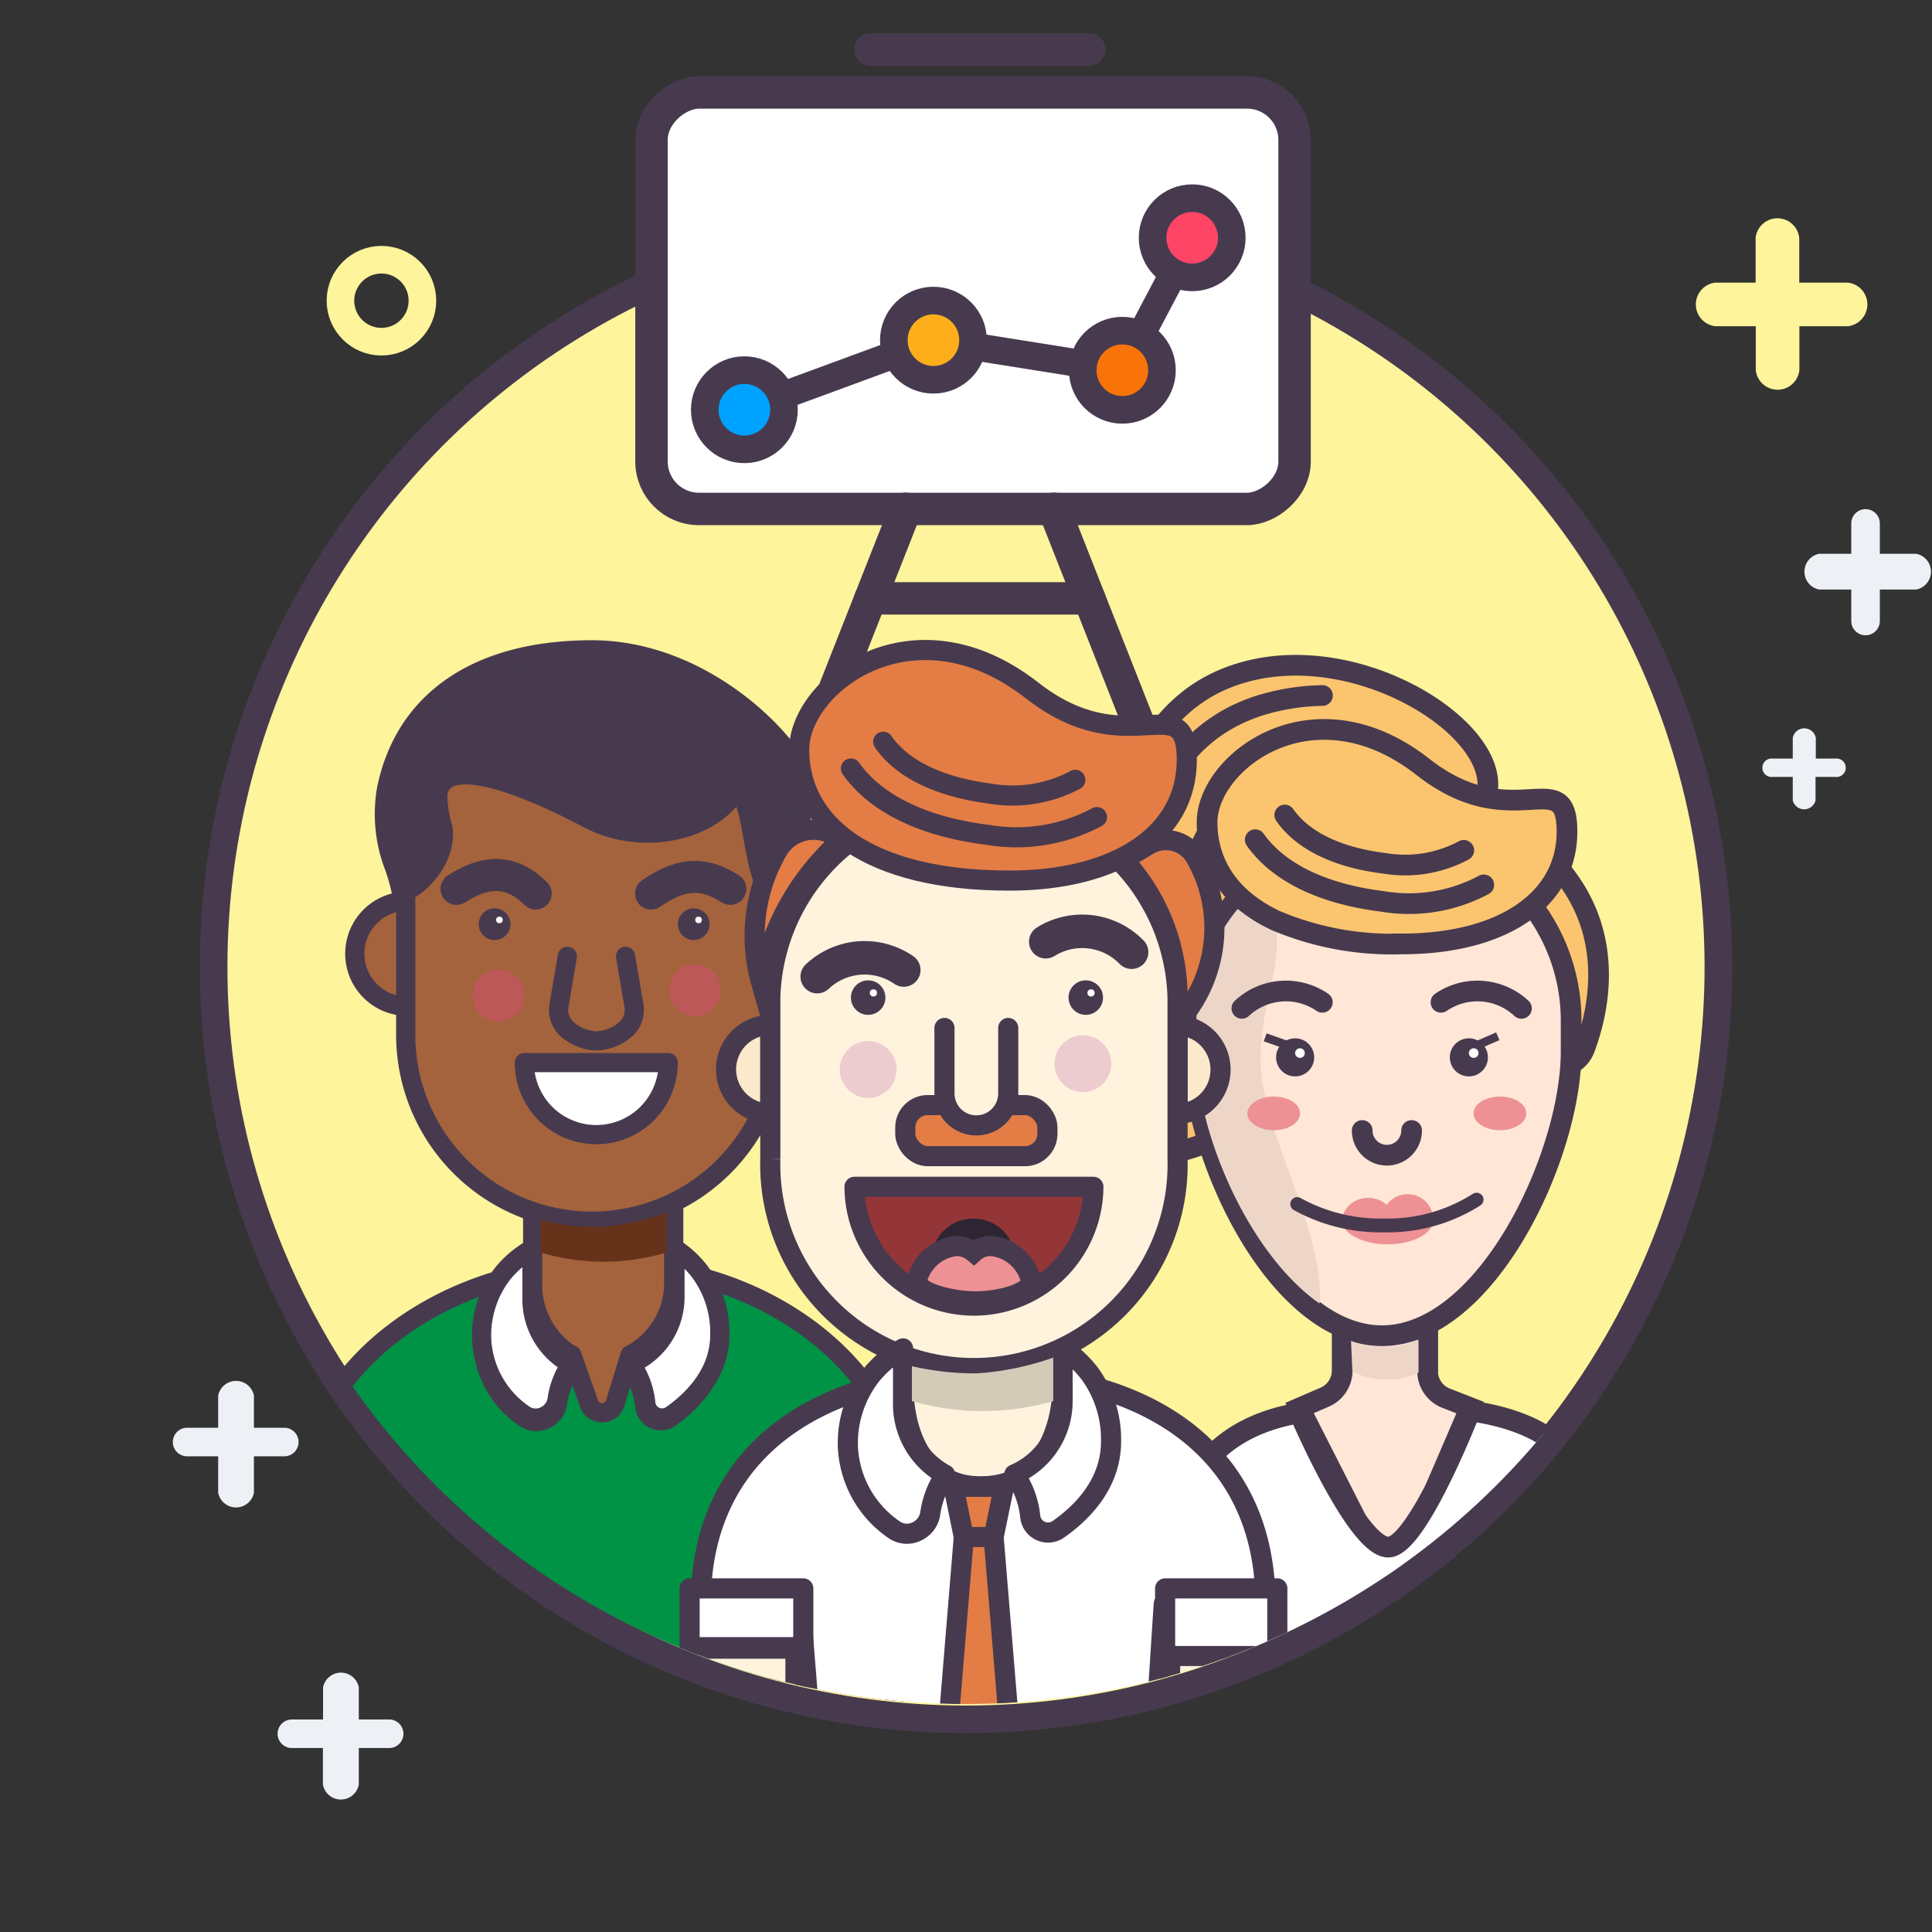 <svg id="Layer_1" data-name="Layer 1" xmlns="http://www.w3.org/2000/svg" viewBox="0 0 140 140"><rect x="0" y="0" width="140" height="140" fill="#333333" stroke="none"/><defs><clipPath id="clip-path"><ellipse cx="70" cy="70" rx="54.09" ry="53.48" fill="none"/></clipPath></defs><circle cx="70" cy="70.07" r="54.52" fill="#fef49b" stroke="#473a4f" stroke-miterlimit="10" stroke-width="2"/><circle cx="27.64" cy="21.79" r="2.97" fill="none" stroke="#fef49b" stroke-miterlimit="10" stroke-width="2"/><path d="M133.9,20.48h-3.52V17.23a1.59,1.59,0,0,0-3.16,0v3.25H124.3a1.59,1.59,0,0,0,0,3.16h2.93v3.19a1.59,1.59,0,0,0,3.16,0V23.64h3.52A1.59,1.59,0,0,0,133.9,20.48Z" fill="#fef49b"/><path d="M138.86 40.13h-2.64v-2.2a1 1 0 1 0-2.07 0v2.2h-2.33a1.32 1.32 0 0 0 0 2.59h2.33V45a1 1 0 1 0 2.07 0V42.72h2.64A1.32 1.32 0 0 0 138.86 40.13zM131.56 58v-1.7H133a.67.67 0 1 0 0-1.33h-1.42v-1.5a.85.85 0 0 0-1.67 0v1.5h-1.45a.67.67 0 1 0 0 1.33h1.45V58A.85.85 0 0 0 131.56 58zM26 129.31v-2.64h2.2a1 1 0 1 0 0-2.07H26v-2.33a1.32 1.32 0 0 0-2.59 0v2.33H21.15a1 1 0 1 0 0 2.07H23.4v2.64A1.32 1.32 0 0 0 26 129.31zM18.4 108.17v-2.64h2.2a1 1 0 1 0 0-2.07H18.4v-2.33a1.32 1.32 0 0 0-2.59 0v2.33H13.56a1 1 0 1 0 0 2.07h2.25v2.64A1.32 1.32 0 0 0 18.4 108.17z" fill="#edf1f5"/><rect x="55.41" y="-1.51" width="30.18" height="46.6" rx="3.44" ry="3.44" transform="rotate(-90 70.505 21.785)" fill="#fff" stroke="#473a4f" stroke-linecap="round" stroke-linejoin="round" stroke-width="2.35"/><path fill="none" stroke="#473a4f" stroke-miterlimit="10" stroke-width="2" d="M53.94 29.69L67.64 24.65M67.64 24.65L81.33 26.83M86.39 17.23L81.33 26.83"/><path fill="#fff" stroke="#473a4f" stroke-linecap="round" stroke-linejoin="round" stroke-width="2.35" d="M76.37 36.87L83.52 55.01M65.64 36.87L58.49 55.01"/><path fill="none" stroke="#473a4f" stroke-linecap="round" stroke-linejoin="round" stroke-width="2.35" d="M63.08 43.36L78.93 43.36"/><circle cx="53.94" cy="29.69" r="2.87" fill="#00a2ff" stroke="#473a4f" stroke-miterlimit="10" stroke-width="2"/><circle cx="67.64" cy="24.65" r="2.87" fill="#feae1b" stroke="#473a4f" stroke-miterlimit="10" stroke-width="2"/><circle cx="81.33" cy="26.83" r="2.87" fill="#f87408" stroke="#473a4f" stroke-miterlimit="10" stroke-width="2"/><circle cx="86.39" cy="17.23" r="2.87" fill="#ff4566" stroke="#473a4f" stroke-miterlimit="10" stroke-width="2"/><path fill="#fff" stroke="#473a4f" stroke-linecap="round" stroke-linejoin="round" stroke-width="2.35" d="M63.08 3.59L78.93 3.59"/><g clip-path="url(#clip-path)"><path d="M103.46,99.32V95.85a4.7,4.7,0,0,1-1.67.64,6.93,6.93,0,0,1-.92.15c-0.18,0-.35,0-0.53,0A6.36,6.36,0,0,1,99,96.51l-0.34-.09a4.91,4.91,0,0,1-1.4-.57v3.47h0A2.1,2.1,0,0,1,96,101.24l-1.83.79,6.69,13.15L106.53,102l-1.74-.68a2.1,2.1,0,0,1-1.34-2h0Z" fill="#ffe6d6" stroke="#473a4f" stroke-miterlimit="10" stroke-width="1.5"/><path d="M109.71,116.83v0.24c0.94-1.13,2.55-2.51,2.55-4.47a1.94,1.94,0,0,1,.12-0.47h3.44c0-6.57-3.83-9.11-9.28-9.89,0,0-3.83,9.87-5.94,9.87-2.3,0-6.44-9.72-6.44-9.72-5.19.85-8.79,4.11-8.79,9.74h3.39a1,1,0,0,0-.06.5c0,1.9,2,10.25,3.37,11.38l6.35-3.32" fill="#fff" stroke="#473a4f" stroke-linecap="round" stroke-linejoin="round" stroke-width="1.5"/><path d="M73.44,82.67c0.52-.26,11.76,3.4,8.45-7.39-2.7-8.8-2.07-22.44,6.9-26.11s20.86,4,18.79,8.84S94.2,60.23,94.2,60.23s9.09,8.75,1,17.21C85,88.16,73.44,82.67,73.44,82.67Z" fill="#fbc46e" stroke="#473a4f" stroke-linecap="round" stroke-linejoin="round" stroke-width="1.5"/><path d="M82.83,64.17c0-5.54,2.32-11,8.31-13a16.27,16.27,0,0,1,4.69-.77" fill="none" stroke="#473a4f" stroke-linecap="round" stroke-linejoin="round" stroke-width="1.5"/><path d="M93.15,66.77c-0.41-.2-4.3-8.77-4.3-8.77s-7.13,10.62-3.19,18.48a2.26,2.26,0,0,0,2.06,1.24L113,77.3A2,2,0,0,0,114.82,76c0.85-2.24,2.11-7.12-.78-11.65-3.92-6.14-9.56-5-9.56-5S93.55,67,93.15,66.77Z" fill="#fbc46e" stroke="#473a4f" stroke-miterlimit="10" stroke-width="1.5"/><path d="M100.14,96.79h0c-7.57,0-13.71-13-13.71-20.61V73.95a13.71,13.71,0,0,1,13.71-13.71h0a13.71,13.71,0,0,1,13.71,13.71v2.24C113.85,83.75,107.71,96.79,100.14,96.79Z" fill="#ffe6d6" stroke="#473a4f" stroke-miterlimit="10" stroke-width="1.5"/><path d="M91.39,64.17a13,13,0,0,0-4.7,9.94v2.16c0,5.68,3.72,14.54,8.93,18.19,0.39-5-3.81-11.8-4.23-16.81C90.94,72.31,94.17,68.8,91.39,64.17Z" fill="#edd6c7"/><path d="M113.55,60.26c0,5-4.75,8.14-11.95,8.14a21.66,21.66,0,0,1-9.13-1.68c-3.36-1.57-5-4.13-5-7.14,0-4.35,7.65-10.26,15.65-4C109.62,60.68,113.55,55.22,113.55,60.26Z" fill="#fbc46e" stroke="#473a4f" stroke-miterlimit="10" stroke-width="1.5"/><path d="M107.52 64.12a11.46 11.46 0 0 1-7.33 1.2c-4.58-.57-7.63-2.22-9.23-4.47M106.07 61.62a9 9 0 0 1-5.74.94c-3.59-.44-6-1.74-7.23-3.5M95.82 72.63a4.67 4.67 0 0 0-5.83.44M104.42 72.63a4.67 4.67 0 0 1 5.83.44" fill="none" stroke="#473a4f" stroke-linecap="round" stroke-miterlimit="10" stroke-width="1.5"/><ellipse cx="92.3" cy="80.68" rx="1.91" ry="1.22" fill="#ed9194"/><ellipse cx="108.69" cy="80.68" rx="1.91" ry="1.22" fill="#ed9194"/><path d="M102.29,81.92a1.79,1.79,0,0,1-1.79,1.79h0a1.79,1.79,0,0,1-1.79-1.79" fill="#ffe6d6" stroke="#473a4f" stroke-linecap="round" stroke-miterlimit="10" stroke-width="1.5"/><circle cx="106.44" cy="76.62" r="1.38" fill="#473a4f"/><circle cx="93.85" cy="76.62" r="1.38" fill="#473a4f"/><circle cx="94.2" cy="76.31" r=".35" fill="#fff"/><path transform="rotate(19.46 92.74 75.558)" fill="#473a4f" d="M91.61 75.24H93.85V75.85H91.61z"/><path transform="rotate(-23.55 107.492 75.542)" fill="#473a4f" d="M106.39 75.24H108.63V75.85H106.39z"/><circle cx="106.79" cy="76.31" r=".35" fill="#fff"/><path d="M102,86.54a1.83,1.83,0,0,0-1.85,1.81h3.7A1.83,1.83,0,0,0,102,86.54Z" fill="#ed9194"/><path d="M99.14,86.81a1.87,1.87,0,0,0-1.93,1.81h3.86A1.87,1.87,0,0,0,99.14,86.81Z" fill="#ed9194"/><path d="M100.55,90.17c1.85,0,3.34-.81,3.34-1.81H97.2C97.2,89.35,98.7,90.17,100.55,90.17Z" fill="#ed9194"/><path d="M94,87.25a12.49,12.49,0,0,0,6.28,1.55A12,12,0,0,0,107,86.93" fill="none" stroke="#473a4f" stroke-linecap="round" stroke-miterlimit="10"/><path d="M97.9,97.17L98,99.39a5.33,5.33,0,0,0,2.47.57,4.69,4.69,0,0,0,2.32-.5l0-2.39a5.37,5.37,0,0,1-2.57.5A6.17,6.17,0,0,1,97.9,97.17Z" fill="#edd6c7"/><path d="M44.86,104.09c-0.26.18-.31,0.22,0,0h0Z" fill="#009245" stroke="#473a4f" stroke-linecap="round" stroke-linejoin="round" stroke-width="1.392"/><path d="M50.65,92.51A7.29,7.29,0,0,1,52,97c0,2.81-2,4.71-3.47,5.76a1.18,1.18,0,0,1-1.81-.81,5.81,5.81,0,0,0-1-2.75l-0.09-.11h0l0,0c-1.23.13-2.32,0.06-4.24,0.1l0-.07,0,0a1.7,1.7,0,0,1-.17.29,6,6,0,0,0-.83,2.33,1.54,1.54,0,0,1-.8,1.08,1.47,1.47,0,0,1-1.63-.12,6.93,6.93,0,0,1-3-5.38,7.23,7.23,0,0,1,1.53-4.65c-8.66,2.42-14.88,9.06-14.88,16.9v4.33h9.59v30.12H56.45V113.82h9.35v-4.33C65.81,101.57,59.45,94.86,50.65,92.51Z" fill="#009245" stroke="#473a4f" stroke-linecap="round" stroke-linejoin="round" stroke-width="1.392"/><path d="M46.1,87.5c-0.46.07-.92,0.11-1.38,0.14s-0.65,0-1,0a16.47,16.47,0,0,1-2.18-.16l-0.62-.09a16.94,16.94,0,0,1-2.32-.56v6a6,6,0,0,0,2.76,5.34l0.07,0,1.23,3.47a1,1,0,0,0,1.93,0l1.07-3.46h0a5.87,5.87,0,0,0,3.16-5.34v-6A16.89,16.89,0,0,1,46.1,87.5Z" fill="#a4633d" stroke="#473a4f" stroke-linecap="round" stroke-linejoin="round" stroke-width="1.392"/><path d="M59.73 69.11A3.82 3.82 0 0 0 56 65.29a12.39 12.39 0 0 1 0 3.08v4.57A3.82 3.82 0 0 0 59.73 69.11zM29.52 65.42V65.3h0a3.81 3.81 0 0 0 0 7.62v-5A23.69 23.69 0 0 1 29.52 65.42z" fill="#a4633d" stroke="#473a4f" stroke-miterlimit="10" stroke-width="1.392"/><path d="M56.4 65.95V64.3a13.5 13.5 0 0 0-27 0V74.85h0s0 .09 0 .14a13.5 13.5 0 1 0 27 0s0-.09 0-.14h0v-8.9zM22.71 114.02H29.88V144.46H22.71zM58.15 114.02H64.83V144.46H58.15z" fill="#a4633d" stroke="#473a4f" stroke-miterlimit="10" stroke-width="1.392"/><circle cx="36.12" cy="72.14" r="1.88" fill="#bd5858"/><circle cx="50.36" cy="71.76" r="1.88" fill="#bd5858"/><path d="M50.74 92.19a7.24 7.24 0 0 0-1.83-1.71V94a5.28 5.28 0 0 1-3.2 4.84l.09.1a5.88 5.88 0 0 1 1 2.79 1.19 1.19 0 0 0 1.84.82c1.52-1.06 3.52-3 3.52-5.83A7.39 7.39 0 0 0 50.74 92.19zM38.55 94V90.5a7.47 7.47 0 0 0-2.11 1.77A7.33 7.33 0 0 0 34.9 97a7 7 0 0 0 3 5.45 1.49 1.49 0 0 0 1.65.12 1.56 1.56 0 0 0 .81-1.1 6.08 6.08 0 0 1 .84-2.36 1.75 1.75 0 0 0 .16-.27A5.32 5.32 0 0 1 38.55 94z" fill="#fff" stroke="#473a4f" stroke-linecap="round" stroke-linejoin="round" stroke-width="1.392"/><path d="M39.17,88.41v2.35a15.87,15.87,0,0,0,9.12,0V87.87a17.9,17.9,0,0,1-4.93,1.05A17.5,17.5,0,0,1,39.17,88.41Z" fill="#66321a"/><path d="M28.45,62.49a13.12,13.12,0,0,1,.6,2c0,0.73,3.43-1.57,3.05-4.48a8.8,8.8,0,0,1-.38-2.42c0.49-4,10.52,1.55,11.1,1.84,3.56,1.76,8.08.95,10.12-1.56a1.49,1.49,0,0,1,.19-0.19c0.5-.43.8,0.13,1.05,1.09,0.57,2.23.83,6.62,2.43,6.07a8.15,8.15,0,0,1,.52-2.42,12.57,12.57,0,0,0,1-6.22C57,53.46,50.85,47.1,42.9,47.09,34.32,47.09,29.24,51,28,57.24A10.6,10.6,0,0,0,28.45,62.49Z" fill="#473a4f" stroke="#473a4f" stroke-miterlimit="10" stroke-width="1.392"/><path d="M43.21,82.22A5.21,5.21,0,0,0,48.42,77H38A5.21,5.21,0,0,0,43.21,82.22Z" fill="#fff" stroke="#473a4f" stroke-linejoin="round" stroke-width="1.392"/><path d="M45.33,69.3l0.6,3.53a1.9,1.9,0,0,1-.56,1.73,3.46,3.46,0,0,1-2.15.87h0a3.46,3.46,0,0,1-2.15-.87,1.9,1.9,0,0,1-.56-1.73l0.6-3.53" fill="#a4633d" stroke="#473a4f" stroke-linecap="round" stroke-miterlimit="10" stroke-width="1.392"/><circle cx="50.27" cy="66.97" r="1.15" fill="#473a4f"/><path d="M38.82 64.75c-1.84-1.84-3.74-1.63-5.74-.34M47.18 64.75c2.09-1.45 3.74-1.63 5.74-.34" fill="none" stroke="#473a4f" stroke-linecap="round" stroke-miterlimit="10" stroke-width="2.321"/><circle cx="50.62" cy="66.66" r=".24" fill="#fff"/><circle cx="35.84" cy="66.97" r="1.15" fill="#473a4f"/><circle cx="36.19" cy="66.66" r=".24" fill="#fff"/><path d="M84.33,116.22H91.7c0-11.51-9.16-16.74-20.46-16.74s-20.46,5.23-20.46,16.74H58l1.76,21.85A1.28,1.28,0,0,0,61,139.24H81.65A1.28,1.28,0,0,0,82.92,138Z" fill="#fff" stroke="#473a4f" stroke-linecap="round" stroke-linejoin="round" stroke-width="1.458"/><path d="M65.46,97.32v3c0,3.61,1.51,7.51,5.78,7.38C76,107.6,77,102.85,77,100.35V96.79A10.49,10.49,0,0,1,70.85,99,10.13,10.13,0,0,1,65.46,97.32Z" fill="#fff3de" stroke="#473a4f" stroke-miterlimit="10" stroke-width="1.458"/><path d="M85.33 74.3V80.7h.25A3.21 3.21 0 0 0 85.33 74.3zM55.57 74.29a3.21 3.21 0 0 0 .25 6.41V74.3H55.57z" fill="#fce9cc" stroke="#473a4f" stroke-miterlimit="10" stroke-width="1.458"/><path d="M85.33 74.11a10.2 10.2 0 0 0 1.29-12 2.47 2.47 0 0 0-3.37-.9L81.42 62.3a14.7 14.7 0 0 1 3.91 10v1.81zM61 60.85l-.55-.32a3 3 0 0 0-4.1 1.1h0a12.37 12.37 0 0 0-1.19 9.59A17.94 17.94 0 0 1 61 60.85z" fill="#e37d45" stroke="#473a4f" stroke-miterlimit="10" stroke-width="1.458"/><path d="M85.33,74.11V72.31a14.76,14.76,0,0,0-29.51,0V83.84h0c0,0.05,0,.1,0,0.15a14.76,14.76,0,1,0,29.51,0c0-.05,0-0.1,0-0.15h0V74.11Z" fill="#fff3de" stroke="#473a4f" stroke-miterlimit="10" stroke-width="1.458"/><circle cx="78.68" cy="72.29" r="1.25" fill="#473a4f"/><path d="M65.49 70.29a5 5 0 0 0-6.27.48M75.78 68.24A5 5 0 0 1 82 69" fill="none" stroke="#473a4f" stroke-linecap="round" stroke-miterlimit="10" stroke-width="2.429"/><path d="M70.57,94.61A8.66,8.66,0,0,0,79.23,86H61.92A8.66,8.66,0,0,0,70.57,94.61Z" fill="#943538" stroke="#473a4f" stroke-linejoin="round" stroke-width="1.458"/><path d="M70.5,88.31a3,3,0,0,0-3,3h6.07A3,3,0,0,0,70.5,88.31Z" fill="#2e2533"/><path d="M70.57,90.75a2,2,0,0,0-1.28-.46,3.3,3.3,0,0,0-2.81,2.36c-0.36.92,2.35,1.65,4.19,1.65,2,0,4.36-.73,4-1.65a3.29,3.29,0,0,0-2.77-2.35A1.76,1.76,0,0,0,70.57,90.75Z" fill="#ed9194" stroke="#473a4f" stroke-miterlimit="10" stroke-width="1.458"/><circle cx="62.91" cy="77.5" r="2.06" fill="#edcccf"/><circle cx="78.47" cy="77.08" r="2.06" fill="#edcccf"/><circle cx="79.06" cy="71.95" r=".26" fill="#fff"/><circle cx="62.91" cy="72.29" r="1.25" fill="#473a4f"/><circle cx="63.29" cy="71.95" r=".26" fill="#fff"/><rect x="65.6" y="80.08" width="10.3" height="3.7" rx="1.62" ry="1.62" fill="#e37d45" stroke="#473a4f" stroke-miterlimit="10" stroke-width="1.458"/><path d="M73.06,74.49v4.75a2.31,2.31,0,0,1-2.31,2.31h0a2.31,2.31,0,0,1-2.31-2.31V74.49" fill="#fff3de" stroke="#473a4f" stroke-linecap="round" stroke-miterlimit="10" stroke-width="1.458"/><path fill="#fff" stroke="#473a4f" stroke-linecap="round" stroke-linejoin="round" stroke-width="1.458" d="M49.97 115.1H58.21V119.36H49.97z"/><path d="M66.5 145.19c.12 1.18-2.16 3.34-3.34 3.34L50.54 136.1V119.47h7.1v14.76zM100.75 145.19c.12 1.18-2.16 3.34-3.34 3.34L84.79 136.1V119.47h7.1v14.76z" fill="#fff3de" stroke="#473a4f" stroke-miterlimit="10" stroke-width="1.458"/><path fill="#fff" stroke="#473a4f" stroke-linecap="round" stroke-linejoin="round" stroke-width="1.458" d="M84.43 115.1H92.56V120H84.43zM79 99.58a7.91 7.91 0 0 0-2-1.87v3.84a5.77 5.77 0 0 1-3.5 5.29l.09.11a6.43 6.43 0 0 1 1.07 3 1.3 1.3 0 0 0 2 .89c1.67-1.16 3.85-3.27 3.85-6.38A8.08 8.08 0 0 0 79 99.58zM65.44 101.53V97.71a8.17 8.17 0 0 0-2.31 1.94 8 8 0 0 0-1.69 5.15 7.68 7.68 0 0 0 3.28 6 1.63 1.63 0 0 0 1.8.13 1.7 1.7 0 0 0 .88-1.2 6.65 6.65 0 0 1 .92-2.58 1.91 1.91 0 0 0 .17-.29A5.82 5.82 0 0 1 65.44 101.53z"/><path fill="#e37d45" stroke="#473a4f" stroke-miterlimit="10" stroke-width="1.458" d="M72 111.38L69.84 111.38 69.1 107.74 72.75 107.74 72 111.38z"/><path fill="#e37d45" stroke="#473a4f" stroke-linecap="round" stroke-linejoin="round" stroke-width="1.458" d="M72 111.38L69.84 111.38 68.36 129.39 70.92 131.8 73.49 129.39 72 111.38z"/></g><path d="M86,55.05c0,5.43-5.12,8.76-12.86,8.76-10.2,0-15.23-4.06-15.23-9.49,0-4.68,8.24-11,16.85-4.31C81.74,55.5,86,49.63,86,55.05Z" fill="#e37d45" stroke="#473a4f" stroke-miterlimit="10" stroke-width="1.458"/><path d="M79.49 59.21A12.34 12.34 0 0 1 71.6 60.5c-4.93-.61-8.22-2.39-9.94-4.81M77.92 56.51a9.66 9.66 0 0 1-6.17 1C67.89 57 65.32 55.65 64 53.75" fill="none" stroke="#473a4f" stroke-linecap="round" stroke-miterlimit="10" stroke-width="1.458"/><path d="M66.08,99v2.53a18.54,18.54,0,0,0,10.24,0V98.38a20.83,20.83,0,0,1-5.54,1.14A20.44,20.44,0,0,1,66.08,99Z" fill="#d4cab8"/></svg>